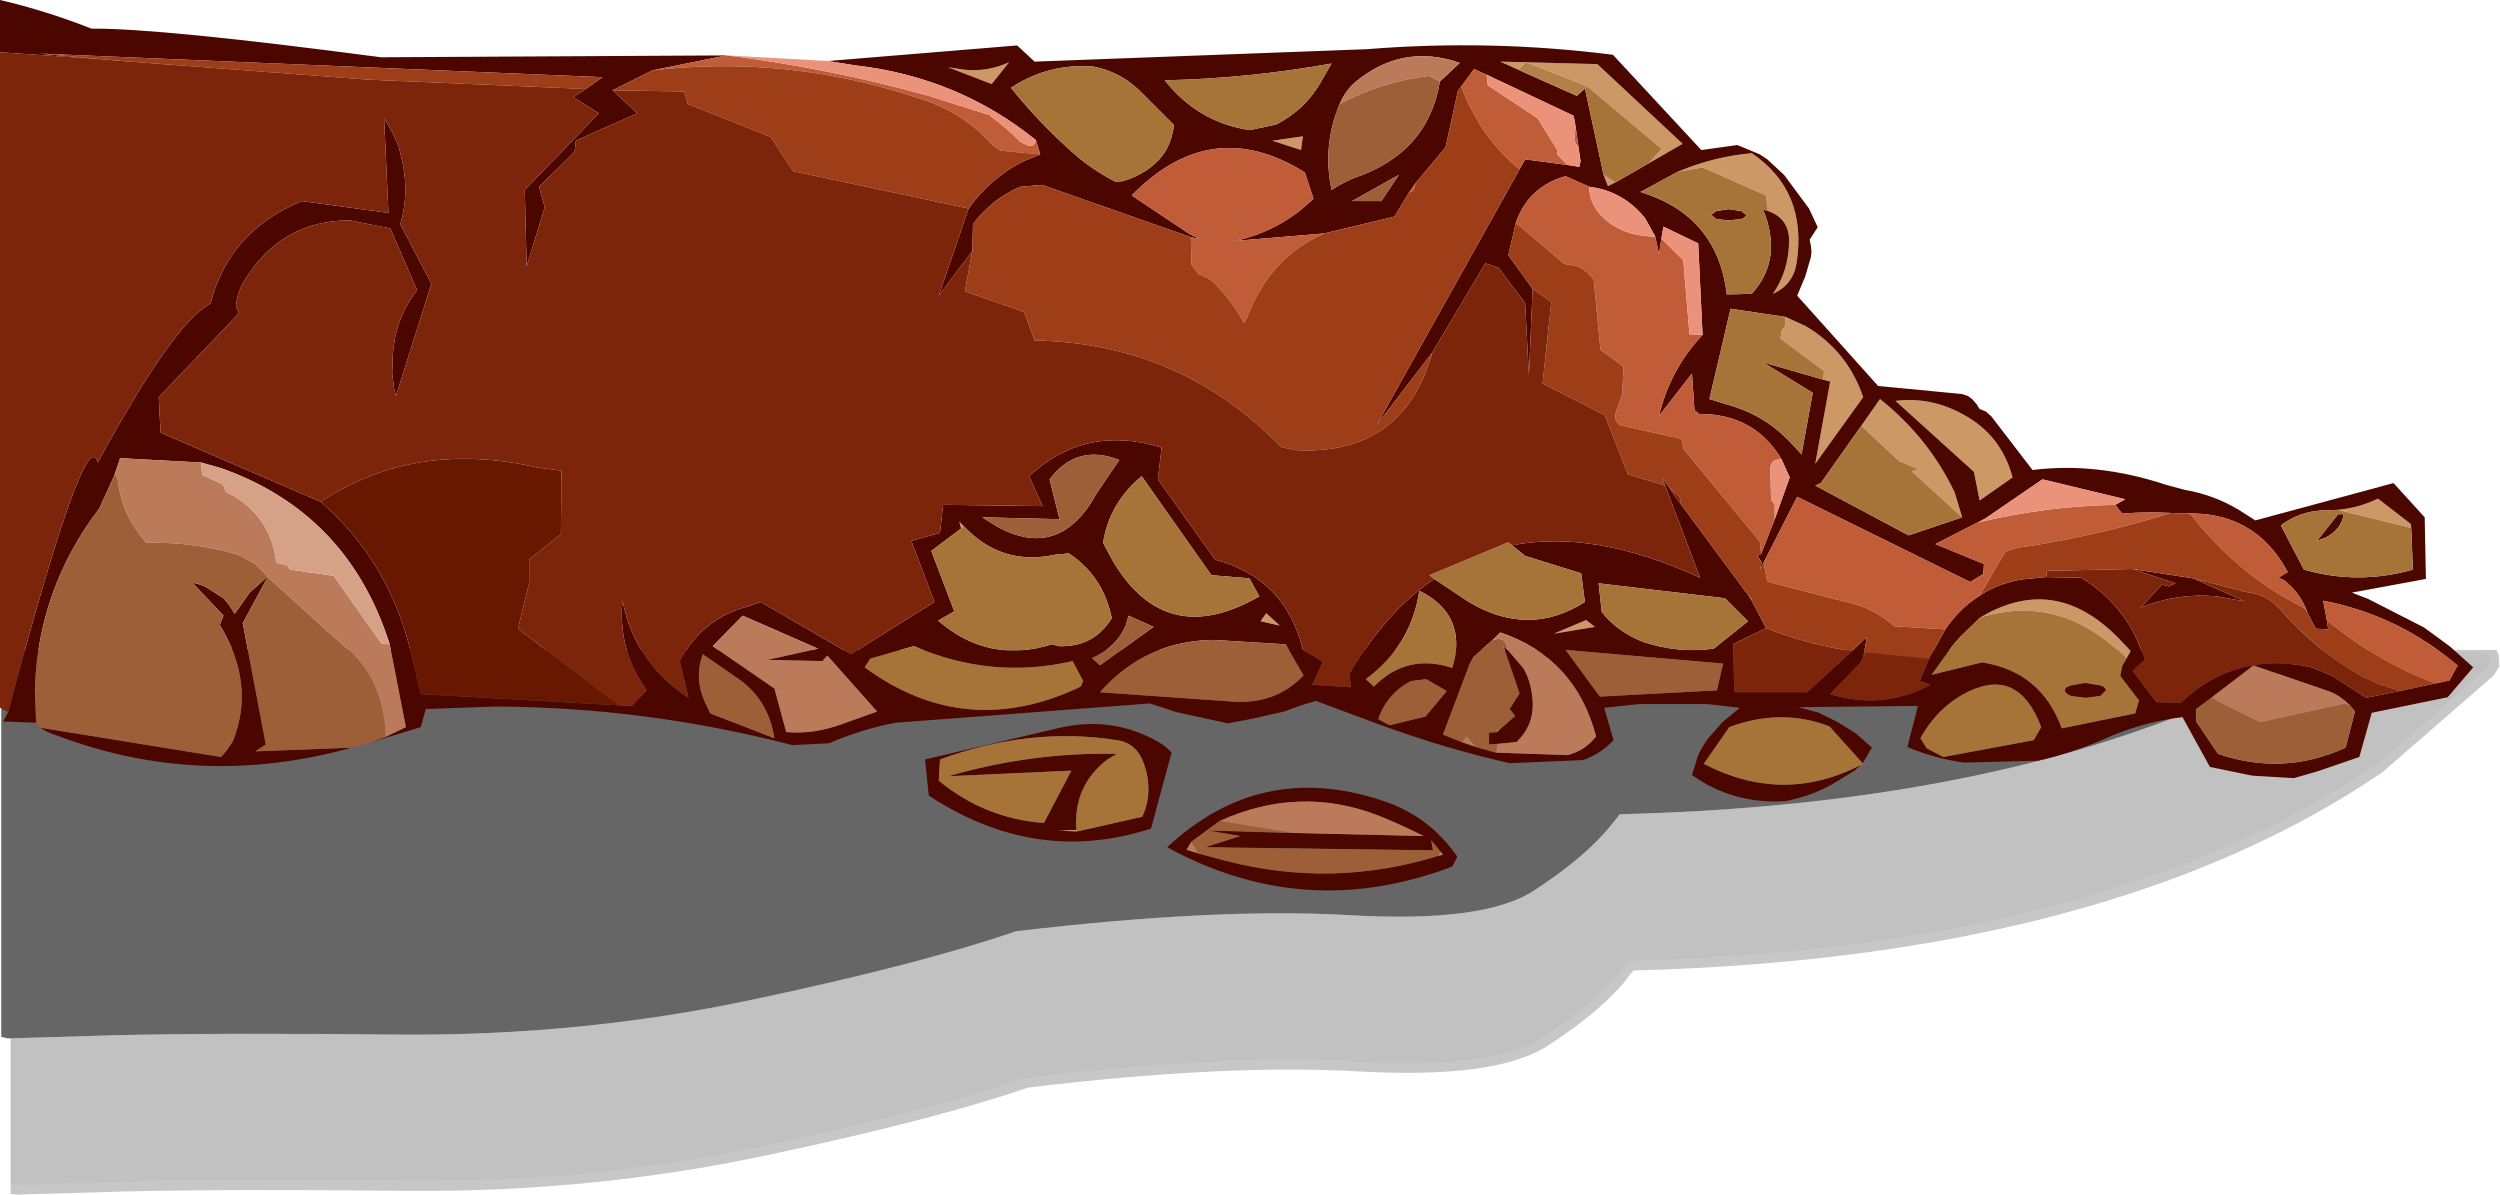 <?xml version="1.0" encoding="UTF-8" standalone="no"?>
<svg xmlns:xlink="http://www.w3.org/1999/xlink" height="95.95px" width="200.8px" xmlns="http://www.w3.org/2000/svg">
  <g transform="matrix(1.0, 0.0, 0.0, 1.0, 100.05, 37.6)">
    <path d="M-99.2 57.5 L-99.1 57.5 -98.7 57.6 -90.1 57.35 Q-81.6 57.15 -67.1 57.3 -52.55 57.4 -38.9 54.5 -25.4 51.65 -17.7 49.0 -1.65 47.1 9.0 47.7 20.0 48.35 23.95 45.7 27.95 43.1 30.05 40.55 L30.8 39.6 Q69.0 38.65 90.9 23.8 L91.0 23.75 99.75 16.1 100.0 15.7 99.95 15.25 99.7 14.9 99.25 14.75 86.9 14.75 86.9 14.6 100.45 14.6 100.65 15.0 100.7 15.9 100.25 16.65 91.45 24.3 91.35 24.4 Q69.4 39.35 31.15 40.35 L30.6 41.0 30.65 41.0 Q28.5 43.65 24.4 46.3 20.3 49.1 8.95 48.45 -1.6 47.85 -17.45 49.75 -25.2 52.4 -38.75 55.25 -52.5 58.15 -67.1 58.05 L-67.15 58.05 Q-81.6 57.9 -90.1 58.1 L-98.65 58.35 -99.2 58.3 -99.2 57.5" fill="#000000" fill-opacity="0.22" fill-rule="evenodd" stroke="none"/>
    <path d="M86.0 14.6 L86.9 14.6 86.9 14.75 99.25 14.75 99.7 14.9 99.95 15.25 100.0 15.7 99.75 16.1 91.0 23.75 90.9 23.8 Q69.0 38.65 30.8 39.6 L30.05 40.55 Q27.95 43.1 23.95 45.7 20.0 48.35 9.0 47.7 -1.65 47.1 -17.7 49.0 -25.4 51.65 -38.9 54.5 -52.55 57.4 -67.1 57.3 -81.6 57.15 -90.1 57.35 L-98.7 57.6 -99.1 57.5 -99.2 57.5 -99.2 45.8 -90.85 45.55 Q-82.35 45.35 -67.85 45.5 -53.3 45.6 -39.65 42.7 -26.15 39.85 -18.45 37.2 -2.4 35.3 8.25 35.9 19.25 36.55 23.2 33.9 27.2 31.3 29.3 28.75 L30.05 27.8 Q64.75 26.95 86.0 14.6" fill="#000000" fill-opacity="0.243" fill-rule="evenodd" stroke="none"/>
    <path d="M86.0 14.6 Q64.75 26.95 30.05 27.8 L29.3 28.75 Q27.2 31.3 23.2 33.9 19.25 36.55 8.25 35.9 -2.4 35.3 -18.45 37.2 -26.15 39.85 -39.65 42.7 -53.3 45.6 -67.85 45.5 -82.35 45.35 -90.85 45.55 L-99.2 45.8 -99.45 45.8 -99.85 45.7 -99.95 45.7 -99.95 14.6 86.0 14.6" fill="#000000" fill-opacity="0.6" fill-rule="evenodd" stroke="none"/>
    <path d="M27.4 -30.7 L22.5 -32.6 21.9 -32.0 20.45 -32.65 22.5 -32.6 28.25 -32.45 35.1 -26.05 32.4 -24.5 33.4 -25.65 27.4 -30.7 M4.45 -25.55 L2.15 -26.3 4.6 -26.65 4.45 -25.55 M34.7 -23.8 Q37.5 -25.0 40.65 -25.3 45.15 -22.25 44.25 -16.45 43.95 -14.7 42.35 -14.0 43.6 -15.8 43.65 -18.15 43.7 -20.05 41.95 -20.65 L41.8 -21.9 36.7 -24.15 34.7 -23.8 M31.8 -22.15 L31.7 -22.2 31.85 -22.25 31.8 -22.15 M29.7 -22.95 L29.1 -22.65 28.75 -23.55 29.7 -22.95 M43.35 -12.15 L45.0 -11.4 Q48.35 -9.4 49.6 -5.7 L45.75 -0.35 46.95 -6.95 46.4 -7.1 46.45 -7.8 42.95 -10.4 43.05 -11.05 43.35 -11.45 43.35 -12.15 M57.65 -4.3 Q60.7 -2.65 61.6 0.75 L58.95 2.6 58.5 0.3 52.2 -5.4 Q55.05 -5.75 57.65 -4.3 M49.45 -3.4 L50.95 -5.55 Q54.85 -2.45 56.95 1.95 L57.55 3.95 53.5 0.25 54.05 0.1 52.5 -0.55 49.45 -3.4 M87.7 3.35 Q89.4 3.2 90.95 2.45 L93.6 4.5 93.65 5.45 93.6 4.8 87.7 3.35 M59.0 12.0 Q65.0 8.4 70.15 13.7 L71.1 14.7 70.75 15.3 Q65.5 10.0 59.0 12.0 M24.75 13.3 L27.35 12.2 28.05 12.75 24.75 13.3 M1.65 11.65 L2.75 12.65 1.2 12.3 1.65 11.65 M-22.6 -32.0 Q-20.75 -31.8 -19.0 -32.6 L-20.4 -30.85 -23.9 -32.2 -22.6 -32.0 M-22.85 4.85 L-23.0 4.3 -22.65 4.65 -22.85 4.85 M-13.6 29.2 L-15.1 29.1 -13.6 29.05 -13.6 29.2" fill="#cc9966" fill-rule="evenodd" stroke="none"/>
    <path d="M21.9 -32.0 L26.6 -29.9 27.25 -30.5 28.75 -23.55 29.1 -22.65 29.7 -22.95 32.4 -24.5 35.1 -26.05 28.25 -32.45 22.5 -32.6 20.45 -32.65 21.9 -32.0 M25.85 -24.35 L26.8 -24.2 26.9 -24.65 26.75 -25.7 26.5 -27.45 26.35 -28.3 19.35 -31.6 18.35 -32.05 17.05 -30.3 16.05 -25.75 13.65 -22.9 13.1 -22.1 11.95 -20.2 6.3 -18.85 -0.85 -18.25 Q2.8 -19.05 5.45 -21.65 L4.75 -23.75 Q-2.75 -28.45 -9.15 -21.9 L-4.5 -18.8 -3.65 -18.4 -4.4 -18.55 -16.35 -22.75 -18.1 -22.6 Q-20.35 -21.65 -21.9 -19.6 L-21.95 -17.45 -24.65 -13.85 -22.25 -20.85 Q-20.55 -23.25 -17.95 -24.6 L-16.5 -25.2 -16.85 -26.35 Q-23.1 -31.4 -31.35 -32.35 L-33.55 -32.7 -18.35 -33.95 -16.95 -32.65 9.75 -33.65 Q19.7 -34.45 29.5 -33.2 L36.6 -25.55 39.5 -25.95 41.3 -25.2 41.9 -24.8 43.25 -23.55 45.25 -20.85 45.95 -19.35 45.3 -18.35 45.4 -17.85 45.45 -17.4 45.4 -16.95 44.95 -15.4 44.3 -13.85 50.8 -6.6 57.55 -5.95 58.0 -5.8 Q58.15 -5.7 58.35 -5.55 L58.7 -5.15 58.95 -4.75 59.45 -4.55 59.9 -4.15 63.2 0.15 Q68.4 -0.5 73.95 1.35 L75.45 1.75 Q77.8 2.15 79.85 3.4 L81.1 4.2 92.2 1.2 94.7 3.95 94.8 8.9 88.85 10.0 90.15 10.5 94.65 12.8 96.7 14.3 98.6 16.0 96.55 18.4 90.45 19.65 89.45 23.2 86.1 24.35 84.2 24.9 80.85 24.7 77.45 24.0 75.25 20.0 Q71.9 20.4 68.75 21.85 66.3 22.9 63.65 23.5 L57.65 23.65 Q55.3 23.3 53.15 22.4 L54.0 19.1 44.4 19.2 46.05 19.65 47.55 20.4 49.0 21.3 50.3 22.45 49.8 23.3 49.55 23.7 46.9 20.75 Q43.05 19.25 38.85 20.8 L36.8 23.75 Q43.15 27.05 49.4 23.85 L48.9 24.3 47.1 25.4 Q45.4 26.35 43.35 26.75 39.15 27.0 35.85 24.65 L36.1 23.85 36.35 23.05 Q36.7 22.3 37.2 21.65 L38.3 20.4 39.7 19.25 37.05 18.95 31.6 18.95 28.8 19.25 29.55 21.85 Q28.45 23.0 27.1 23.45 L21.2 23.7 Q15.95 22.5 10.9 20.65 L5.65 18.7 Q4.35 19.05 3.1 19.55 L0.65 20.1 -1.4 20.5 -5.55 19.6 -7.7 18.9 -28.1 20.45 Q-30.8 20.95 -33.45 22.1 L-36.4 22.25 Q-48.15 19.2 -60.25 19.15 L-65.85 19.35 -66.25 20.8 -70.5 22.1 -69.1 21.6 -67.45 20.8 -68.75 14.15 Q-72.1 3.6 -82.3 0.0 L-83.9 -0.45 -90.4 -0.8 -90.85 0.55 -91.9 2.85 -92.05 3.2 Q-97.0 9.7 -97.25 17.75 L-97.15 20.45 -99.8 20.35 -99.4 19.6 Q-93.15 -3.9 -92.2 -0.45 -86.05 -11.75 -83.15 -13.2 -81.65 -19.05 -75.8 -21.45 L-68.85 -20.5 -69.2 -28.1 -68.5 -26.9 -68.0 -25.75 -67.7 -24.45 Q-67.2 -21.9 -67.9 -19.6 L-65.4 -14.8 -68.25 -5.8 -68.4 -6.4 -68.55 -7.65 -68.5 -9.1 Q-68.3 -12.05 -66.55 -14.3 L-68.7 -19.25 -71.95 -19.9 Q-77.35 -19.9 -80.3 -15.25 -81.0 -14.2 -81.1 -13.0 L-80.85 -12.45 -87.3 -5.7 -87.15 -2.85 -74.3 2.7 Q-68.75 7.5 -67.0 15.0 L-66.25 18.15 -50.35 19.05 -49.3 19.1 -48.1 17.85 Q-50.45 14.55 -50.05 10.65 -49.05 15.65 -44.75 18.45 L-45.45 15.5 Q-43.65 12.05 -39.95 11.1 L-38.95 10.75 -31.7 14.95 -25.0 10.75 -26.85 5.85 -24.55 5.2 -24.3 2.95 -16.3 3.05 -17.4 0.65 Q-12.85 -3.55 -6.75 -1.65 L-7.05 0.9 -2.45 7.35 Q3.2 8.85 4.6 14.6 L6.2 15.55 5.35 17.4 8.45 17.6 8.35 16.5 Q11.3 11.5 15.15 8.9 L17.85 10.7 Q22.7 13.65 27.25 10.75 L26.95 8.45 22.45 7.05 21.4 6.2 Q28.0 4.9 36.5 8.8 L33.7 1.4 33.45 0.75 34.05 1.6 34.5 2.3 35.0 2.95 40.4 10.25 40.6 10.55 41.8 12.85 39.15 14.15 39.25 18.0 45.1 18.0 48.7 14.7 49.9 13.55 49.6 15.2 49.4 15.6 46.95 18.15 Q51.15 19.45 55.0 17.4 L54.15 17.1 54.9 15.3 56.2 12.95 Q57.35 11.25 58.95 10.25 60.35 9.3 62.25 8.95 L64.3 8.75 67.1 8.8 Q69.85 10.45 71.4 13.35 L72.25 15.35 71.25 16.3 73.15 18.8 75.1 18.85 Q79.55 14.65 85.6 16.0 L86.95 16.55 87.45 16.8 90.0 18.45 92.7 17.9 95.55 17.3 96.7 17.05 97.35 15.85 Q92.55 11.8 86.55 10.65 L86.85 12.25 86.95 12.95 85.95 12.9 85.3 11.65 Q84.75 10.05 83.4 9.0 L82.95 8.8 83.7 8.35 Q81.05 3.4 75.35 3.65 L74.3 3.6 Q72.35 3.5 70.4 3.65 L69.85 2.95 70.65 2.5 64.0 0.9 59.4 4.05 55.4 6.1 59.3 7.7 59.25 8.5 58.2 9.15 44.3 2.3 41.6 7.6 41.3 8.2 41.45 7.55 41.1 7.05 41.4 6.9 42.5 4.1 43.7 0.75 43.05 -0.7 Q41.15 -3.9 37.5 -4.3 L36.45 -4.35 36.05 -4.65 35.85 -7.6 33.2 -4.2 Q34.1 -7.95 36.7 -10.7 L36.35 -18.05 33.55 -19.4 33.4 -18.45 33.2 -17.2 32.9 -18.6 32.1 -20.05 Q30.35 -22.25 27.6 -22.6 L25.7 -23.45 Q22.7 -22.6 21.7 -19.7 L21.1 -17.1 23.05 -14.4 22.75 -7.45 22.45 -13.25 20.3 -16.1 19.25 -16.45 15.0 -9.3 10.55 -3.5 22.0 -24.0 22.45 -24.8 25.85 -24.35 M-71.8 22.45 Q-84.0 25.85 -95.55 21.45 -96.25 21.25 -96.8 20.85 L-82.3 23.2 -81.9 22.75 -81.35 21.95 Q-79.5 17.35 -82.4 12.6 L-82.1 11.85 -84.6 9.2 Q-83.95 9.3 -83.35 9.65 L-82.1 10.45 Q-81.6 11.0 -81.2 11.7 L-80.0 10.0 -78.55 8.7 -78.5 8.65 -78.55 8.75 -80.55 12.45 -78.7 22.2 -79.55 22.75 -71.8 22.45 M-100.05 -33.4 L-100.05 -37.6 Q-96.4 -36.75 -92.7 -35.3 -87.25 -35.35 -69.45 -33.0 L-41.7 -33.15 -47.65 -31.95 -50.85 -30.35 -48.85 -28.5 -53.8 -26.3 -53.9 -25.4 -56.75 -22.6 -56.3 -20.95 -57.75 -16.2 -57.9 -22.35 -51.95 -28.5 -54.0 -29.8 -53.0 -30.45 -51.65 -31.4 -96.95 -33.3 -91.95 -32.85 -100.05 -33.4 M4.45 -25.55 L4.6 -26.65 2.15 -26.3 4.45 -25.55 M0.35 -27.15 L2.45 -27.6 Q4.7 -28.75 5.95 -30.85 L6.9 -32.5 Q0.25 -31.3 -6.5 -31.15 -3.8 -27.75 0.35 -27.15 M15.6 -31.05 L17.2 -32.55 Q12.6 -34.15 8.8 -31.0 8.0 -30.3 7.55 -29.25 6.15 -25.9 6.9 -22.35 7.75 -22.9 8.7 -23.3 14.65 -25.3 15.6 -31.05 M10.9 -21.45 L12.3 -23.55 8.55 -21.45 10.9 -21.45 M37.8 -20.65 L38.8 -20.8 39.8 -20.65 40.2 -20.35 Q40.2 -20.15 39.8 -20.0 L38.8 -19.9 37.8 -20.0 37.4 -20.35 37.8 -20.65 M34.7 -23.8 L31.85 -22.25 31.7 -22.2 31.8 -22.15 Q37.9 -20.25 38.65 -13.95 L40.65 -14.0 Q43.2 -16.8 41.55 -20.8 L41.95 -20.65 Q43.7 -20.05 43.65 -18.15 43.6 -15.8 42.35 -14.0 43.95 -14.7 44.25 -16.45 45.15 -22.25 40.65 -25.3 37.5 -25.0 34.7 -23.8 M43.35 -12.15 L38.95 -12.8 37.25 -5.55 39.2 -4.95 Q42.0 -4.05 43.95 -1.85 L44.15 -1.65 44.65 -1.1 45.55 -6.05 41.55 -8.5 46.4 -7.1 46.95 -6.95 45.75 -0.35 49.6 -5.7 Q48.35 -9.4 45.0 -11.4 L43.35 -12.15 M57.55 3.95 L56.95 1.95 Q54.85 -2.45 50.95 -5.55 L49.45 -3.4 46.2 1.2 45.75 1.4 53.25 5.4 57.55 3.95 M57.65 -4.3 Q55.05 -5.75 52.2 -5.4 L58.5 0.3 58.95 2.6 61.6 0.75 Q60.7 -2.65 57.65 -4.3 M93.65 5.45 L93.6 4.5 90.95 2.45 Q89.4 3.2 87.7 3.35 L86.45 3.4 Q84.6 3.5 83.15 4.6 L85.0 8.15 Q89.35 9.4 93.75 8.15 L93.65 5.45 M88.2 3.7 Q88.0 4.9 86.8 5.55 L86.05 5.85 87.75 3.7 88.2 3.7 M76.1 8.85 L80.25 10.7 78.0 10.3 Q74.85 10.0 71.9 11.2 L73.6 9.35 74.15 9.5 74.7 9.25 71.2 8.1 76.1 8.85 M77.55 18.45 L76.35 19.35 76.35 20.35 78.1 22.95 Q83.35 24.75 88.35 22.45 L89.1 19.55 88.7 19.05 Q87.85 18.25 87.05 17.95 L80.95 15.85 77.55 18.45 M59.0 12.0 L57.4 13.55 56.75 14.3 55.1 16.6 59.15 15.6 Q63.9 16.35 65.55 20.9 L71.45 19.7 71.75 18.65 70.25 16.7 70.4 15.9 70.75 15.3 71.1 14.7 70.15 13.7 Q65.0 8.4 59.0 12.0 M67.45 18.45 L66.3 18.3 Q65.8 18.1 65.8 17.85 65.8 17.6 66.3 17.45 L67.45 17.25 68.65 17.45 Q69.1 17.6 69.1 17.85 L68.65 18.3 67.45 18.45 M63.3 21.85 L63.9 20.8 Q62.1 16.0 58.05 17.95 55.6 19.15 54.2 21.7 L54.7 22.5 56.05 23.2 63.3 21.85 M40.35 12.3 L38.5 10.45 28.35 9.25 28.6 11.55 Q29.8 13.1 31.9 13.95 34.75 14.9 37.6 14.5 L40.35 12.3 M25.7 14.6 L28.45 18.35 37.85 17.85 38.35 15.7 25.7 14.6 M19.85 13.8 L18.3 15.15 18.0 15.7 15.85 21.4 17.35 22.0 18.5 22.4 20.1 22.85 25.85 23.05 Q27.25 22.7 28.15 21.55 26.5 15.25 20.45 13.2 L19.85 13.8 M20.2 22.15 L19.55 22.2 19.55 21.25 20.2 21.2 20.4 21.0 21.65 19.9 21.2 19.35 22.0 18.1 20.7 14.3 21.05 14.6 22.25 16.0 22.3 16.05 Q22.85 17.0 23.0 18.2 23.35 20.5 21.75 22.0 L20.2 22.15 M1.65 11.65 L1.2 12.3 2.75 12.65 1.65 11.65 M24.75 13.3 L28.05 12.75 27.35 12.2 24.75 13.3 M1.1 10.3 L0.3 8.85 -2.75 8.6 -8.35 0.65 Q-10.95 2.8 -11.45 6.0 L-10.7 7.4 Q-6.45 14.65 1.1 10.3 M4.65 16.65 L3.2 14.15 -2.55 13.8 Q-8.05 13.85 -11.7 18.0 L-1.05 18.75 Q2.4 19.0 4.65 16.65 M16.6 16.05 L16.8 15.3 Q17.5 11.6 13.95 9.85 13.3 14.25 9.65 16.95 L10.3 17.55 Q12.95 14.85 16.6 16.05 M14.5 16.95 L13.3 17.1 Q11.4 18.05 10.65 20.15 L11.55 20.65 14.45 19.95 16.15 17.9 14.5 16.95 M3.7 29.3 L14.3 29.55 Q12.5 28.65 10.65 27.9 4.3 25.45 -2.1 28.35 L-4.35 30.0 -4.75 30.65 -3.8 30.95 -1.55 31.55 Q7.0 33.75 15.45 31.15 L15.85 31.05 15.65 30.8 15.2 30.25 14.9 29.9 15.05 30.7 0.4 30.5 0.15 30.5 -3.25 30.45 -0.45 29.55 -3.1 29.1 3.7 29.3 M16.6 32.0 Q4.75 36.5 -6.3 30.45 1.2 23.45 10.95 26.7 14.7 27.9 17.0 31.2 L16.6 32.0 M-18.85 -30.55 Q-16.6 -27.75 -13.95 -25.4 -12.4 -24.0 -10.45 -23.0 L-9.85 -23.05 Q-7.75 -23.7 -6.65 -25.15 -5.95 -26.1 -5.75 -27.55 L-8.45 -30.25 Q-10.0 -31.8 -12.2 -32.25 -15.8 -32.55 -18.85 -30.55 M-22.6 -32.0 L-23.9 -32.2 -20.4 -30.85 -19.0 -32.6 Q-20.75 -31.8 -22.6 -32.0 M-20.05 4.65 Q-14.95 7.5 -11.95 2.0 L-10.15 -0.65 Q-13.55 -2.0 -15.75 0.9 L-14.95 4.1 -21.15 3.95 -20.05 4.65 M-22.85 4.85 L-25.25 6.65 -23.4 11.5 -24.7 12.25 Q-20.65 15.75 -15.55 14.15 L-15.0 14.3 Q-12.2 14.4 -10.75 12.05 -11.45 8.65 -14.2 6.85 L-15.3 6.95 Q-19.6 7.9 -22.65 4.65 L-23.0 4.3 -22.85 4.85 M-13.6 29.2 L-8.3 28.0 Q-7.4 26.05 -8.15 23.8 -8.75 22.05 -10.35 21.85 -17.3 20.75 -24.55 23.4 L-24.65 25.1 Q-20.95 28.15 -16.2 28.5 L-14.0 24.3 -23.9 24.75 Q-17.2 22.8 -10.35 22.95 L-11.1 23.4 Q-13.85 25.5 -13.6 29.05 L-15.1 29.1 -13.6 29.2 M-13.05 17.1 L-13.9 15.5 Q-20.4 17.0 -26.65 14.3 L-30.15 15.3 -30.6 16.0 Q-22.5 21.95 -13.25 17.55 L-13.05 17.1 M-12.35 15.25 L-11.7 15.85 -7.4 12.75 -9.4 11.85 -9.65 12.7 Q-10.45 14.45 -12.35 15.25 M-5.95 22.85 L-7.6 28.95 Q-16.85 31.95 -25.45 26.3 L-25.75 23.4 -14.9 20.85 Q-10.65 19.9 -7.0 22.0 -6.45 22.3 -5.95 22.85 M-33.6 15.05 L-34.0 15.5 -38.4 15.4 -34.35 14.5 -40.4 11.85 -42.8 14.3 -37.85 17.7 -36.9 21.2 Q-34.7 21.4 -32.4 20.55 L-29.6 19.55 -33.6 15.05 M-41.0 16.75 L-43.6 14.95 Q-44.3 16.85 -43.45 18.75 L-43.0 19.7 -37.85 21.7 Q-38.35 18.45 -41.0 16.75" fill="#4c0600" fill-rule="evenodd" stroke="none"/>
    <path d="M7.55 -29.25 Q8.0 -30.3 8.8 -31.0 12.6 -34.15 17.2 -32.55 L15.6 -31.05 14.7 -31.5 Q10.95 -31.05 7.55 -29.25 M88.7 19.05 L88.3 18.9 81.5 20.4 77.55 18.45 80.95 15.85 87.05 17.95 Q87.85 18.25 88.7 19.05 M21.05 14.6 L20.9 14.05 20.75 13.85 20.35 13.7 19.85 13.8 20.45 13.2 Q26.5 15.25 28.15 21.55 27.25 22.7 25.85 23.05 L20.1 22.85 20.2 22.15 21.75 22.0 Q23.35 20.5 23.0 18.2 22.85 17.0 22.3 16.05 L22.25 16.0 21.05 14.6 M17.35 22.0 L17.75 21.5 18.5 22.4 17.35 22.0 M20.2 21.2 L20.2 20.95 20.4 21.0 20.2 21.2 M-2.1 28.35 Q4.3 25.45 10.65 27.9 12.5 28.65 14.3 29.55 L3.7 29.3 -2.1 28.35 M0.15 30.5 L0.4 30.5 0.45 30.55 0.15 30.5 M15.65 30.8 L15.85 31.05 15.45 31.15 15.65 30.8 M-3.8 30.95 L-4.75 30.65 -4.35 30.0 -3.8 30.95 M-90.85 0.55 L-90.4 -0.8 -83.9 -0.45 -83.8 0.55 -82.15 1.3 -81.9 1.9 Q-78.3 3.7 -77.85 7.6 L-77.0 7.8 -76.75 8.15 -73.25 8.65 -69.4 14.1 -68.75 14.15 -67.45 20.8 -69.1 21.6 Q-69.2 16.95 -72.5 14.2 L-73.7 13.15 -78.55 8.75 -78.5 8.65 -78.55 8.7 -79.6 7.65 -80.95 6.95 Q-84.5 5.9 -88.3 6.0 -90.2 3.85 -90.55 1.2 -90.6 0.65 -90.85 0.55 M-33.6 15.05 L-29.6 19.55 -32.4 20.55 Q-34.7 21.4 -36.9 21.2 L-37.85 17.7 -42.8 14.3 -40.4 11.85 -34.35 14.5 -38.4 15.4 -34.0 15.5 -33.6 15.05" fill="#bb7a5a" fill-rule="evenodd" stroke="none"/>
    <path d="M19.35 -31.6 L19.45 -30.75 23.45 -28.1 25.0 -25.6 25.05 -25.15 25.85 -24.35 22.45 -24.8 22.0 -24.0 Q18.85 -26.55 17.3 -30.7 L17.05 -30.3 18.35 -32.05 19.35 -31.6 M26.75 -25.7 L26.4 -26.3 26.5 -27.45 26.75 -25.7 M-16.85 -26.35 L-16.5 -25.2 -19.7 -25.5 -20.3 -25.9 Q-22.65 -28.65 -26.55 -29.8 -36.9 -33.2 -47.65 -31.95 L-41.7 -33.15 Q-33.55 -32.15 -25.45 -29.9 L-20.55 -28.35 -20.4 -28.2 -20.2 -28.05 -19.8 -27.75 -18.8 -26.9 -18.15 -26.25 -17.8 -26.05 Q-17.0 -25.6 -16.85 -26.35 M-4.4 -18.55 L-3.65 -18.4 -4.5 -18.8 -9.15 -21.9 Q-2.75 -28.45 4.75 -23.75 L5.45 -21.65 Q2.8 -19.05 -0.85 -18.25 L6.3 -18.85 Q1.9 -16.9 0.1 -12.05 L-0.15 -11.65 Q-1.05 -13.4 -2.5 -14.85 -3.0 -15.35 -3.75 -15.55 L-4.35 -16.35 -4.4 -18.55 M13.1 -22.1 L13.65 -22.9 13.5 -22.3 13.1 -22.1 M27.6 -22.6 Q27.6 -20.95 29.15 -19.75 30.7 -18.6 32.9 -18.6 L33.2 -17.2 33.4 -18.45 35.15 -16.7 35.65 -10.75 36.7 -10.7 Q34.1 -7.95 33.2 -4.2 L35.85 -7.6 36.05 -4.65 36.45 -4.35 37.5 -4.3 Q41.15 -3.9 43.05 -0.7 42.1 -0.75 42.15 0.2 L42.2 2.5 42.5 2.95 42.5 4.1 41.4 6.9 41.3 5.9 35.2 -1.5 35.0 -2.35 30.05 -3.45 Q29.5 -3.9 29.8 -4.65 L30.25 -5.95 30.35 -8.15 28.5 -9.5 27.95 -15.2 27.35 -15.8 26.7 -16.2 25.6 -16.4 21.7 -19.7 Q22.7 -22.6 25.7 -23.45 L27.6 -22.6 M41.6 7.6 L44.3 2.3 58.2 9.15 59.25 8.5 59.3 7.7 55.4 6.1 59.4 4.05 58.9 4.35 Q64.3 3.05 69.85 2.95 L70.4 3.65 Q72.35 3.5 74.3 3.6 68.55 5.4 62.7 6.3 61.8 6.35 61.0 6.75 L58.95 10.25 Q57.35 11.25 56.2 12.95 L52.1 12.7 Q50.55 11.35 48.8 10.9 L42.6 9.3 41.9 9.1 41.6 7.6 M75.35 3.65 Q81.05 3.4 83.7 8.35 L82.95 8.8 83.4 9.0 Q84.75 10.05 85.3 11.65 L85.05 11.25 Q79.7 8.6 75.9 3.7 L75.35 3.65 M86.85 12.25 L86.55 10.65 Q92.55 11.8 97.35 15.85 L96.7 17.05 95.55 17.3 Q91.4 15.75 87.85 13.0 L86.85 12.25 M40.6 10.55 L40.4 10.25 40.65 10.5 40.6 10.55" fill="#c05c37" fill-rule="evenodd" stroke="none"/>
    <path d="M17.05 -30.3 L17.3 -30.7 Q18.85 -26.55 22.0 -24.0 L10.55 -3.5 15.0 -9.3 Q12.65 -0.95 3.95 -1.45 L2.85 -1.7 Q-5.25 -10.05 -16.95 -10.25 L-17.8 -12.55 -22.55 -14.2 -21.95 -17.45 -21.9 -19.6 Q-20.35 -21.65 -18.1 -22.6 L-16.35 -22.75 -4.4 -18.55 -4.35 -16.35 -3.75 -15.55 Q-3.0 -15.35 -2.5 -14.85 -1.05 -13.4 -0.15 -11.65 L0.1 -12.05 Q1.9 -16.9 6.3 -18.85 L11.95 -20.2 13.1 -22.1 13.5 -22.3 13.65 -22.9 16.05 -25.75 17.05 -30.3 M-16.5 -25.2 L-17.95 -24.6 Q-20.55 -23.25 -22.25 -20.85 L-36.35 -23.85 -38.15 -26.6 -44.8 -29.25 -45.1 -30.25 -50.85 -30.35 -47.65 -31.95 Q-36.9 -33.2 -26.55 -29.8 -22.65 -28.65 -20.3 -25.9 L-19.7 -25.5 -16.5 -25.2 M41.4 6.9 L41.1 7.05 41.45 7.55 41.3 8.2 41.6 7.6 41.9 9.1 42.6 9.3 48.8 10.9 Q50.55 11.35 52.1 12.7 L56.2 12.95 54.9 15.3 49.8 14.8 49.6 15.2 49.9 13.55 48.7 14.7 Q45.1 14.15 41.8 12.85 L40.6 10.55 40.65 10.5 40.4 10.25 35.0 2.95 34.85 2.3 34.05 1.6 33.45 0.75 33.7 1.4 30.7 0.5 28.85 -4.25 23.85 -6.8 24.55 -13.35 23.05 -14.4 21.1 -17.1 21.7 -19.7 25.6 -16.4 26.7 -16.2 27.35 -15.8 27.95 -15.2 28.5 -9.5 30.35 -8.15 30.25 -5.95 29.8 -4.65 Q29.5 -3.9 30.05 -3.45 L35.0 -2.35 35.2 -1.5 41.3 5.9 41.4 6.9 M74.3 3.6 L75.35 3.65 75.9 3.7 Q79.7 8.6 85.05 11.25 L85.3 11.65 85.95 12.9 86.95 12.95 86.85 12.25 87.85 13.0 Q91.4 15.75 95.55 17.3 L92.7 17.9 90.9 17.3 89.7 16.75 Q85.95 14.65 83.1 11.35 82.0 10.1 80.35 9.95 L76.1 8.85 71.2 8.1 64.35 8.25 64.3 8.75 62.25 8.95 Q60.35 9.3 58.95 10.25 L61.0 6.75 Q61.8 6.35 62.7 6.3 68.55 5.4 74.3 3.6 M-53.0 -30.45 L-70.45 -31.2 -90.3 -32.7 -91.95 -32.85 -96.95 -33.3 -51.65 -31.4 -53.0 -30.45" fill="#9d3e19" fill-rule="evenodd" stroke="none"/>
    <path d="M25.85 -24.35 L25.05 -25.15 25.0 -25.6 23.45 -28.1 19.45 -30.75 19.35 -31.6 26.35 -28.3 26.5 -27.45 26.4 -26.3 26.75 -25.7 26.9 -24.65 26.8 -24.2 25.85 -24.35 M-41.7 -33.15 L-33.55 -32.7 -31.35 -32.35 Q-23.1 -31.4 -16.85 -26.35 -17.0 -25.6 -17.8 -26.05 L-18.15 -26.25 -18.8 -26.9 -19.8 -27.75 -20.2 -28.05 -20.4 -28.2 -20.55 -28.35 -25.45 -29.9 Q-33.55 -32.15 -41.7 -33.15 M27.6 -22.6 Q30.35 -22.25 32.1 -20.05 L32.9 -18.6 Q30.7 -18.6 29.15 -19.75 27.6 -20.95 27.6 -22.6 M33.4 -18.45 L33.55 -19.4 36.35 -18.05 36.7 -10.7 35.65 -10.75 35.15 -16.7 33.4 -18.45 M43.05 -0.7 L43.7 0.75 42.5 4.1 42.5 2.95 42.2 2.5 42.15 0.2 Q42.1 -0.75 43.05 -0.7 M59.4 4.05 L64.0 0.9 70.65 2.5 69.85 2.95 Q64.3 3.05 58.9 4.35 L59.4 4.05" fill="#ea927a" fill-rule="evenodd" stroke="none"/>
    <path d="M21.9 -32.0 L22.5 -32.6 27.4 -30.7 27.25 -30.5 26.6 -29.9 21.9 -32.0" fill="#b2814a" fill-rule="evenodd" stroke="none"/>
    <path d="M27.25 -30.5 L27.4 -30.7 33.4 -25.65 32.4 -24.5 29.7 -22.95 28.75 -23.55 27.25 -30.5 M49.55 23.7 L49.6 23.75 49.4 23.85 Q43.15 27.05 36.8 23.75 L38.85 20.8 Q43.05 19.25 46.9 20.75 L49.55 23.7 M0.35 -27.15 Q-3.8 -27.75 -6.5 -31.15 0.25 -31.3 6.9 -32.5 L5.95 -30.85 Q4.7 -28.75 2.45 -27.6 L0.35 -27.15 M37.8 -20.65 L37.4 -20.35 37.8 -20.0 38.8 -19.9 39.8 -20.0 Q40.2 -20.15 40.2 -20.35 L39.8 -20.65 38.8 -20.8 37.8 -20.65 M21.4 6.2 L22.45 7.05 26.95 8.45 27.25 10.75 Q22.7 13.65 17.85 10.7 L15.15 8.9 14.75 8.6 21.1 5.95 21.4 6.2 M31.85 -22.25 L34.7 -23.8 36.7 -24.15 41.8 -21.9 41.95 -20.65 41.55 -20.8 Q43.2 -16.8 40.65 -14.0 L38.65 -13.95 Q37.9 -20.25 31.8 -22.15 L31.85 -22.25 M46.4 -7.1 L41.55 -8.5 45.55 -6.05 44.65 -1.1 44.15 -1.65 43.95 -1.85 Q42.0 -4.05 39.2 -4.95 L37.25 -5.55 38.95 -12.8 43.35 -12.15 43.35 -11.45 43.05 -11.05 42.95 -10.4 46.45 -7.8 46.4 -7.1 M57.55 3.95 L53.25 5.4 45.75 1.4 46.2 1.2 49.45 -3.4 52.5 -0.55 54.05 0.1 53.5 0.25 57.55 3.95 M93.65 5.45 L93.75 8.15 Q89.35 9.4 85.0 8.15 L83.15 4.6 Q84.6 3.5 86.45 3.4 L87.7 3.35 93.6 4.8 93.65 5.45 M88.2 3.7 L87.75 3.7 86.05 5.85 86.8 5.55 Q88.0 4.9 88.2 3.7 M70.75 15.3 L70.4 15.9 70.25 16.7 71.75 18.65 71.45 19.7 65.55 20.9 Q63.9 16.35 59.15 15.6 L55.1 16.6 56.75 14.3 57.4 13.55 59.0 12.0 Q65.5 10.0 70.75 15.3 M67.45 18.45 L68.65 18.3 69.1 17.85 Q69.1 17.6 68.65 17.45 L67.45 17.25 66.3 17.45 Q65.8 17.6 65.8 17.85 65.8 18.1 66.3 18.3 L67.45 18.45 M63.3 21.85 L56.05 23.2 54.7 22.5 54.2 21.7 Q55.6 19.15 58.05 17.95 62.1 16.0 63.9 20.8 L63.3 21.85 M40.35 12.3 L37.6 14.5 Q34.75 14.9 31.9 13.95 29.8 13.1 28.6 11.55 L28.35 9.25 38.5 10.45 40.35 12.3 M1.1 10.3 Q-6.45 14.65 -10.7 7.4 L-11.45 6.0 Q-10.95 2.8 -8.35 0.65 L-2.75 8.6 0.3 8.85 1.1 10.3 M16.6 16.05 Q12.95 14.85 10.3 17.55 L9.65 16.95 Q13.3 14.25 13.95 9.85 17.5 11.6 16.8 15.3 L16.6 16.05 M-18.85 -30.55 Q-15.8 -32.55 -12.2 -32.25 -10.0 -31.8 -8.45 -30.25 L-5.75 -27.55 Q-5.95 -26.1 -6.65 -25.15 -7.75 -23.7 -9.85 -23.05 L-10.45 -23.0 Q-12.4 -24.0 -13.95 -25.4 -16.6 -27.75 -18.85 -30.55 M-22.65 4.65 Q-19.6 7.9 -15.3 6.95 L-14.2 6.85 Q-11.45 8.65 -10.75 12.05 -12.2 14.4 -15.0 14.3 L-15.55 14.15 Q-20.65 15.75 -24.7 12.25 L-23.4 11.5 -25.25 6.65 -22.85 4.85 -22.65 4.65 M-13.6 29.05 Q-13.85 25.5 -11.1 23.4 L-10.35 22.95 Q-17.2 22.8 -23.9 24.75 L-14.0 24.3 -16.2 28.5 Q-20.95 28.15 -24.65 25.1 L-24.55 23.4 Q-17.3 20.75 -10.35 21.85 -8.75 22.05 -8.15 23.8 -7.4 26.05 -8.3 28.0 L-13.6 29.2 -13.6 29.05 M-13.05 17.1 L-13.25 17.55 Q-22.5 21.95 -30.6 16.0 L-30.15 15.3 -26.65 14.3 Q-20.4 17.0 -13.9 15.5 L-13.05 17.1" fill="#a67339" fill-rule="evenodd" stroke="none"/>
    <path d="M-68.75 14.15 L-69.4 14.1 -73.25 8.65 -76.75 8.15 -77.0 7.8 -77.85 7.6 Q-78.3 3.7 -81.9 1.9 L-82.15 1.3 -83.8 0.55 -83.9 -0.45 -82.3 0.0 Q-72.1 3.6 -68.75 14.15" fill="#d5a288" fill-rule="evenodd" stroke="none"/>
    <path d="M-70.5 22.1 L-71.8 22.45 -79.55 22.75 -78.7 22.2 -80.55 12.45 -78.55 8.75 -73.7 13.15 -72.5 14.2 Q-69.2 16.95 -69.1 21.6 L-70.5 22.1 M-96.8 20.85 L-97.15 20.45 -97.25 17.75 Q-97.0 9.7 -92.05 3.2 L-91.9 2.85 -90.85 0.55 Q-90.6 0.65 -90.55 1.2 -90.2 3.85 -88.3 6.0 -84.5 5.9 -80.95 6.95 L-79.6 7.65 -78.55 8.7 -80.0 10.0 -81.2 11.7 Q-81.6 11.0 -82.1 10.45 L-83.35 9.65 Q-83.95 9.3 -84.6 9.2 L-82.1 11.85 -82.4 12.6 Q-79.5 17.35 -81.35 21.95 L-81.9 22.75 -82.3 23.2 -96.8 20.85 M15.6 -31.05 Q14.65 -25.3 8.7 -23.3 7.75 -22.9 6.9 -22.35 6.15 -25.9 7.55 -29.25 10.95 -31.05 14.7 -31.5 L15.6 -31.05 M10.9 -21.45 L8.55 -21.45 12.3 -23.55 10.9 -21.45 M88.7 19.05 L89.1 19.55 88.35 22.45 Q83.35 24.75 78.1 22.95 L76.35 20.35 76.35 19.35 77.55 18.45 81.5 20.4 88.3 18.9 88.7 19.05 M25.7 14.6 L38.35 15.7 37.85 17.85 28.45 18.35 25.7 14.6 M19.85 13.8 L20.35 13.7 20.75 13.85 20.9 14.05 21.05 14.6 20.7 14.3 22.0 18.1 21.2 19.35 21.65 19.9 20.4 21.0 20.2 20.95 20.2 21.2 19.55 21.25 19.55 22.2 20.2 22.15 20.1 22.85 18.5 22.4 17.75 21.5 17.35 22.0 15.85 21.4 18.0 15.7 18.3 15.15 19.85 13.8 M4.65 16.65 Q2.4 19.0 -1.05 18.75 L-11.7 18.0 Q-8.05 13.85 -2.55 13.8 L3.2 14.15 4.65 16.65 M14.5 16.95 L16.15 17.9 14.45 19.95 11.55 20.65 10.65 20.15 Q11.4 18.05 13.3 17.1 L14.5 16.95 M3.7 29.3 L-3.1 29.1 -0.45 29.55 -3.25 30.45 0.15 30.5 0.45 30.55 0.4 30.5 15.05 30.7 14.9 29.9 15.2 30.25 15.65 30.8 15.45 31.15 Q7.0 33.75 -1.55 31.55 L-3.8 30.95 -4.35 30.0 -2.1 28.35 3.7 29.3 M-20.05 4.65 L-21.15 3.95 -14.95 4.1 -15.75 0.9 Q-13.55 -2.0 -10.15 -0.65 L-11.95 2.0 Q-14.95 7.5 -20.05 4.65 M-12.35 15.25 Q-10.45 14.45 -9.65 12.7 L-9.4 11.85 -7.4 12.75 -11.7 15.85 -12.35 15.25 M-41.0 16.75 Q-38.35 18.45 -37.85 21.7 L-43.0 19.7 -43.45 18.75 Q-44.3 16.85 -43.6 14.95 L-41.0 16.75" fill="#9d5f37" fill-rule="evenodd" stroke="none"/>
    <path d="M-99.4 19.6 L-100.05 19.25 -100.05 -33.4 -91.95 -32.85 -90.3 -32.7 -70.45 -31.2 -53.0 -30.45 -54.0 -29.8 -51.95 -28.5 -57.9 -22.35 -57.75 -16.2 -56.3 -20.95 -56.75 -22.6 -53.9 -25.4 -53.8 -26.3 -48.85 -28.5 -50.85 -30.35 -45.1 -30.25 -44.8 -29.25 -38.15 -26.6 -36.35 -23.85 -22.25 -20.85 -24.65 -13.85 -21.95 -17.45 -22.55 -14.2 -17.8 -12.55 -16.95 -10.25 Q-5.25 -10.05 2.85 -1.7 L3.95 -1.45 Q12.65 -0.95 15.0 -9.3 L19.25 -16.45 20.3 -16.1 22.45 -13.25 22.75 -7.45 23.05 -14.4 24.55 -13.35 23.85 -6.8 28.85 -4.25 30.7 0.5 33.7 1.4 36.5 8.8 Q28.0 4.9 21.4 6.2 L21.1 5.95 14.75 8.6 15.15 8.9 Q11.3 11.5 8.35 16.5 L8.45 17.6 5.35 17.4 6.2 15.55 4.6 14.6 Q3.2 8.85 -2.45 7.35 L-7.05 0.9 -6.75 -1.65 Q-12.85 -3.55 -17.4 0.65 L-16.3 3.05 -24.3 2.95 -24.55 5.2 -26.85 5.85 -25.0 10.75 -31.7 14.95 -38.95 10.75 -39.95 11.1 Q-43.65 12.05 -45.45 15.5 L-44.75 18.45 Q-49.05 15.65 -50.05 10.65 -50.45 14.55 -48.1 17.85 L-49.3 19.1 -50.35 19.05 -58.45 12.9 -57.55 9.25 -57.55 7.35 -55.0 5.3 -54.95 0.2 -56.9 -0.05 Q-66.7 -2.3 -74.3 2.7 L-87.15 -2.85 -87.3 -5.7 -80.85 -12.45 -81.1 -13.0 Q-81.0 -14.2 -80.3 -15.25 -77.35 -19.9 -71.95 -19.9 L-68.7 -19.25 -66.55 -14.3 Q-68.3 -12.05 -68.5 -9.1 L-68.55 -7.65 -68.4 -6.4 -68.25 -5.8 -65.4 -14.8 -67.9 -19.6 Q-67.2 -21.9 -67.7 -24.45 L-68.0 -25.75 -68.5 -26.9 -69.2 -28.1 -68.85 -20.5 -75.8 -21.45 Q-81.65 -19.05 -83.15 -13.2 -86.05 -11.75 -92.2 -0.45 -93.15 -3.9 -99.4 19.6 M92.7 17.9 L90.0 18.45 87.45 16.8 86.95 16.55 85.6 16.0 Q79.55 14.65 75.1 18.85 L73.15 18.8 71.25 16.3 72.25 15.35 71.4 13.35 Q69.85 10.45 67.1 8.8 L64.3 8.75 64.35 8.25 71.2 8.1 74.7 9.25 74.15 9.5 73.6 9.35 71.9 11.2 Q74.85 10.0 78.0 10.3 L80.25 10.7 76.1 8.85 80.35 9.95 Q82.0 10.1 83.1 11.35 85.95 14.65 89.7 16.75 L90.9 17.3 92.7 17.9 M54.9 15.3 L54.15 17.1 55.0 17.4 Q51.15 19.45 46.95 18.15 L49.4 15.6 49.6 15.2 49.8 14.8 54.9 15.3 M48.7 14.7 L45.1 18.0 39.25 18.0 39.15 14.15 41.8 12.85 Q45.1 14.15 48.7 14.7 M35.0 2.95 L34.5 2.3 34.05 1.6 34.85 2.3 35.0 2.95" fill="#7d250b" fill-rule="evenodd" stroke="none"/>
    <path d="M-50.35 19.05 L-66.25 18.15 -67.0 15.0 Q-68.75 7.5 -74.3 2.7 -66.7 -2.3 -56.9 -0.05 L-54.95 0.2 -55.0 5.3 -57.55 7.35 -57.55 9.25 -58.45 12.9 -50.35 19.05" fill="#681700" fill-rule="evenodd" stroke="none"/>
  </g>
</svg>
